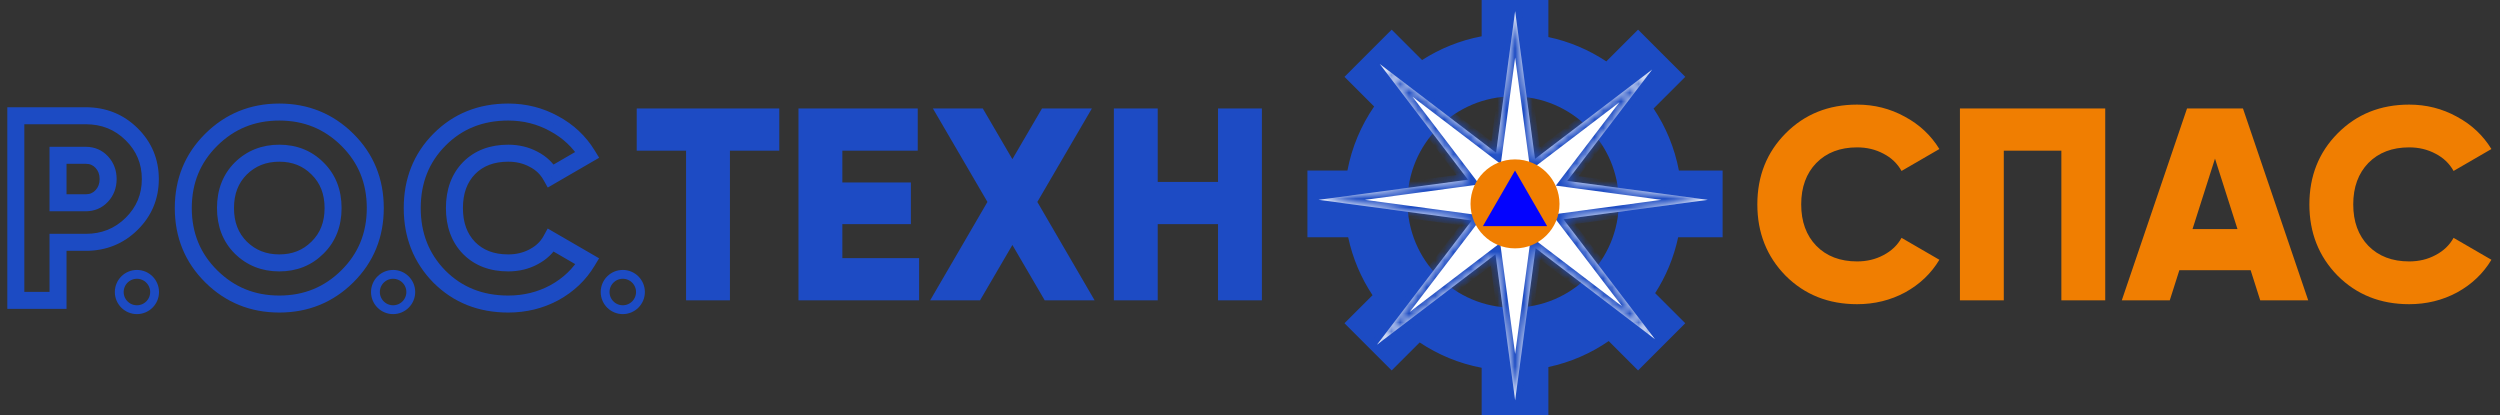 <svg width="283" height="47" viewBox="0 0 283 47" fill="none" xmlns="http://www.w3.org/2000/svg">
<rect x="0" y="0" width="283" height="47" fill="#333333" stroke="none"/>
<path d="M88.214 12.277V17.056H82.628V34H77.663V17.056H72.077V12.277H88.214ZM95.353 29.221H104.043V34H90.388V12.277H103.887V17.056H95.353V20.656H103.112V25.373H95.353V29.221ZM123.912 34H118.264L114.602 27.731L110.94 34H105.292L111.778 22.859L105.603 12.277H111.251L114.602 18.018L117.954 12.277H123.602L117.426 22.859L123.912 34ZM137.881 12.277H142.846V34H137.881V25.373H131.054V34H126.088V12.277H131.054V20.594H137.881V12.277Z" fill="#1D4BC4"/>
<path d="M210.227 34.434C206.979 34.434 204.279 33.359 202.127 31.207C199.996 29.035 198.931 26.345 198.931 23.138C198.931 19.932 199.996 17.252 202.127 15.101C204.279 12.928 206.979 11.842 210.227 11.842C212.172 11.842 213.972 12.297 215.627 13.208C217.282 14.097 218.585 15.318 219.537 16.87L215.255 19.352C214.779 18.504 214.096 17.852 213.206 17.397C212.317 16.921 211.324 16.683 210.227 16.683C208.303 16.683 206.762 17.273 205.603 18.452C204.465 19.632 203.896 21.194 203.896 23.138C203.896 25.083 204.465 26.645 205.603 27.824C206.762 29.004 208.303 29.593 210.227 29.593C211.324 29.593 212.317 29.355 213.206 28.88C214.117 28.404 214.799 27.752 215.255 26.924L219.537 29.407C218.606 30.959 217.313 32.19 215.658 33.1C214.003 33.99 212.193 34.434 210.227 34.434ZM238.312 12.277V34H233.346V17.056H226.829V34H221.864V12.277H238.312ZM255.858 34L254.772 30.586H246.703L245.617 34H240.186L247.572 12.277H253.903L261.289 34H255.858ZM248.193 25.931H253.282L250.737 17.956L248.193 25.931ZM272.718 34.434C269.47 34.434 266.77 33.359 264.618 31.207C262.487 29.035 261.422 26.345 261.422 23.138C261.422 19.932 262.487 17.252 264.618 15.101C266.77 12.928 269.47 11.842 272.718 11.842C274.663 11.842 276.463 12.297 278.118 13.208C279.773 14.097 281.076 15.318 282.028 16.87L277.745 19.352C277.27 18.504 276.587 17.852 275.697 17.397C274.808 16.921 273.815 16.683 272.718 16.683C270.794 16.683 269.253 17.273 268.094 18.452C266.956 19.632 266.387 21.194 266.387 23.138C266.387 25.083 266.956 26.645 268.094 27.824C269.253 29.004 270.794 29.593 272.718 29.593C273.815 29.593 274.808 29.355 275.697 28.88C276.608 28.404 277.29 27.752 277.745 26.924L282.028 29.407C281.097 30.959 279.804 32.19 278.149 33.1C276.494 33.99 274.684 34.434 272.718 34.434Z" fill="#F07E01"/>
<path d="M14.898 15.191L15.573 14.506L14.898 15.191ZM14.898 25.342L14.222 24.657H14.222L14.898 25.342ZM6.568 27.432V26.47H5.606V27.432H6.568ZM6.568 34V34.962H7.53V34H6.568ZM1.791 34H0.829V34.962H1.791V34ZM1.791 13.102V12.14H0.829V13.102H1.791ZM11.524 22.177L10.817 21.525H10.817L11.524 22.177ZM11.524 18.356L12.231 17.703L11.524 18.356ZM6.568 17.58V16.618H5.606V17.58H6.568ZM6.568 22.954H5.606V23.916H6.568V22.954ZM9.703 14.064C11.509 14.064 12.996 14.667 14.222 15.877L15.573 14.506C13.973 12.929 11.996 12.14 9.703 12.14V14.064ZM14.222 15.877C15.451 17.088 16.055 18.533 16.055 20.267H17.979C17.979 18.02 17.17 16.081 15.573 14.506L14.222 15.877ZM16.055 20.267C16.055 22 15.451 23.445 14.222 24.657L15.573 26.027C17.17 24.453 17.979 22.514 17.979 20.267H16.055ZM14.222 24.657C12.996 25.866 11.509 26.47 9.703 26.47V28.394C11.996 28.394 13.973 27.604 15.573 26.027L14.222 24.657ZM9.703 26.47H6.568V28.394H9.703V26.47ZM5.606 27.432V34H7.53V27.432H5.606ZM6.568 33.038H1.791V34.962H6.568V33.038ZM2.753 34V13.102H0.829V34H2.753ZM1.791 14.064H9.703V12.14H1.791V14.064ZM9.703 23.916C10.694 23.916 11.562 23.555 12.231 22.83L10.817 21.525C10.531 21.835 10.185 21.992 9.703 21.992V23.916ZM12.231 22.83C12.885 22.121 13.203 21.245 13.203 20.267H11.278C11.278 20.801 11.118 21.199 10.817 21.525L12.231 22.83ZM13.203 20.267C13.203 19.288 12.885 18.413 12.231 17.703L10.817 19.009C11.118 19.334 11.278 19.733 11.278 20.267H13.203ZM12.231 17.703C11.562 16.979 10.694 16.618 9.703 16.618V18.542C10.185 18.542 10.531 18.698 10.817 19.009L12.231 17.703ZM9.703 16.618H6.568V18.542H9.703V16.618ZM5.606 17.58V22.954H7.53V17.58H5.606ZM6.568 23.916H9.703V21.992H6.568V23.916ZM39.318 31.283L38.641 30.6L39.318 31.283ZM23.913 31.283L24.59 30.6L23.913 31.283ZM27.256 28.029L26.576 28.709L26.582 28.715L27.256 28.029ZM35.944 28.029L35.27 27.343L35.264 27.349L35.944 28.029ZM35.944 19.073L35.264 19.753L35.27 19.759L35.944 19.073ZM27.256 19.073L26.582 18.387L26.576 18.392L27.256 19.073ZM38.641 30.6C36.715 32.507 34.392 33.456 31.615 33.456V35.38C34.889 35.38 37.701 34.239 39.995 31.967L38.641 30.6ZM31.615 33.456C28.838 33.456 26.515 32.507 24.59 30.6L23.235 31.967C25.529 34.239 28.342 35.38 31.615 35.38V33.456ZM24.59 30.6C22.669 28.697 21.71 26.368 21.71 23.551H19.786C19.786 26.863 20.937 29.69 23.235 31.967L24.59 30.6ZM21.71 23.551C21.71 20.733 22.669 18.405 24.59 16.502L23.235 15.135C20.937 17.412 19.786 20.238 19.786 23.551H21.71ZM24.59 16.502C26.515 14.594 28.838 13.646 31.615 13.646V11.722C28.342 11.722 25.529 12.863 23.235 15.135L24.59 16.502ZM31.615 13.646C34.392 13.646 36.715 14.594 38.641 16.502L39.995 15.135C37.701 12.863 34.889 11.722 31.615 11.722V13.646ZM38.641 16.502C40.562 18.405 41.52 20.733 41.52 23.551H43.444C43.444 20.238 42.293 17.412 39.995 15.135L38.641 16.502ZM41.52 23.551C41.52 26.368 40.562 28.697 38.641 30.6L39.995 31.967C42.293 29.69 43.444 26.863 43.444 23.551H41.52ZM26.582 28.715C27.946 30.056 29.646 30.723 31.615 30.723V28.799C30.121 28.799 28.915 28.311 27.931 27.343L26.582 28.715ZM31.615 30.723C33.585 30.723 35.278 30.056 36.624 28.709L35.264 27.349C34.302 28.311 33.109 28.799 31.615 28.799V30.723ZM36.618 28.715C37.998 27.359 38.667 25.608 38.667 23.551H36.743C36.743 25.156 36.239 26.391 35.27 27.343L36.618 28.715ZM38.667 23.551C38.667 21.493 37.998 19.743 36.618 18.387L35.27 19.759C36.239 20.711 36.743 21.946 36.743 23.551H38.667ZM36.624 18.392C35.278 17.046 33.585 16.379 31.615 16.379V18.303C33.109 18.303 34.302 18.791 35.264 19.753L36.624 18.392ZM31.615 16.379C29.646 16.379 27.946 17.045 26.582 18.387L27.931 19.759C28.915 18.791 30.121 18.303 31.615 18.303V16.379ZM26.576 18.392C25.219 19.75 24.563 21.498 24.563 23.551H26.487C26.487 21.941 26.985 20.704 27.937 19.753L26.576 18.392ZM24.563 23.551C24.563 25.603 25.219 27.352 26.576 28.709L27.937 27.349C26.985 26.397 26.487 25.161 26.487 23.551H24.563ZM49.74 31.313L49.053 31.987L49.059 31.993L49.74 31.313ZM49.74 15.818L49.056 15.141L49.056 15.141L49.74 15.818ZM62.726 13.997L62.263 14.84L62.271 14.845L62.726 13.997ZM66.488 17.52L66.971 18.352L67.824 17.858L67.308 17.017L66.488 17.52ZM62.368 19.909L61.529 20.379L62.007 21.23L62.851 20.741L62.368 19.909ZM60.398 18.028L59.944 18.876L59.952 18.88L59.96 18.884L60.398 18.028ZM53.083 19.043L52.397 18.369L52.391 18.375L53.083 19.043ZM53.083 28.059L52.391 28.727L52.397 28.733L53.083 28.059ZM60.398 29.074L59.952 28.221L59.944 28.226L60.398 29.074ZM62.368 27.193L62.851 26.361L61.999 25.867L61.525 26.73L62.368 27.193ZM66.488 29.581L67.313 30.076L67.816 29.239L66.971 28.749L66.488 29.581ZM62.756 33.134L63.212 33.982L63.22 33.977L62.756 33.134ZM57.532 33.456C54.643 33.456 52.296 32.509 50.42 30.633L49.059 31.993C51.323 34.257 54.171 35.38 57.532 35.38V33.456ZM50.426 30.639C48.563 28.74 47.627 26.399 47.627 23.551H45.703C45.703 26.873 46.816 29.707 49.053 31.987L50.426 30.639ZM47.627 23.551C47.627 20.703 48.563 18.374 50.423 16.495L49.056 15.141C46.816 17.403 45.703 20.229 45.703 23.551H47.627ZM50.423 16.495C52.3 14.6 54.646 13.646 57.532 13.646V11.722C54.168 11.722 51.319 12.857 49.056 15.141L50.423 16.495ZM57.532 13.646C59.245 13.646 60.817 14.045 62.263 14.84L63.19 13.154C61.452 12.198 59.56 11.722 57.532 11.722V13.646ZM62.271 14.845C63.718 15.623 64.844 16.68 65.668 18.023L67.308 17.017C66.301 15.375 64.919 14.084 63.182 13.15L62.271 14.845ZM66.006 16.688L61.886 19.076L62.851 20.741L66.971 18.352L66.006 16.688ZM63.207 19.438C62.654 18.452 61.856 17.693 60.836 17.171L59.96 18.884C60.652 19.238 61.167 19.733 61.529 20.379L63.207 19.438ZM60.852 17.179C59.844 16.64 58.731 16.379 57.532 16.379V18.303C58.442 18.303 59.24 18.499 59.944 18.876L60.852 17.179ZM57.532 16.379C55.468 16.379 53.722 17.02 52.397 18.369L53.77 19.717C54.673 18.797 55.893 18.303 57.532 18.303V16.379ZM52.391 18.375C51.092 19.721 50.479 21.48 50.479 23.551H52.403C52.403 21.879 52.886 20.633 53.776 19.711L52.391 18.375ZM50.479 23.551C50.479 25.621 51.092 27.38 52.391 28.727L53.776 27.391C52.886 26.469 52.403 25.222 52.403 23.551H50.479ZM52.397 28.733C53.722 30.082 55.468 30.723 57.532 30.723V28.799C55.893 28.799 54.673 28.305 53.77 27.385L52.397 28.733ZM57.532 30.723C58.731 30.723 59.844 30.461 60.852 29.922L59.944 28.226C59.24 28.602 58.442 28.799 57.532 28.799V30.723ZM60.843 29.927C61.872 29.389 62.674 28.633 63.211 27.657L61.525 26.73C61.187 27.345 60.675 27.843 59.952 28.221L60.843 29.927ZM61.886 28.025L66.006 30.414L66.971 28.749L62.851 26.361L61.886 28.025ZM65.663 29.087C64.859 30.427 63.743 31.494 62.293 32.291L63.22 33.977C64.954 33.023 66.326 31.722 67.313 30.076L65.663 29.087ZM62.301 32.287C60.855 33.064 59.271 33.456 57.532 33.456V35.38C59.574 35.38 61.473 34.916 63.212 33.982L62.301 32.287Z" fill="#1C4BC3"/>
<circle cx="15.5" cy="33.057" r="2" stroke="#1C4BC3"/>
<circle cx="44.5" cy="33.057" r="2" stroke="#1C4BC3"/>
<circle cx="70.5" cy="33.057" r="2" stroke="#1C4BC3"/>
<path fill-rule="evenodd" clip-rule="evenodd" d="M175.277 0H167.723V4.109C165.278 4.571 162.998 5.5 160.978 6.798L157.538 3.357L152.196 8.698L155.553 12.055C154.079 14.196 153.03 16.653 152.529 19.304H148V26.857H152.613C153.119 29.238 154.068 31.455 155.371 33.417L152.196 36.591L157.538 41.932L160.706 38.764C162.792 40.157 165.167 41.149 167.723 41.632V47H175.277V41.547C177.767 41.019 180.078 40.004 182.106 38.608L185.43 41.932L190.772 36.591L187.363 33.182C188.587 31.279 189.481 29.144 189.967 26.857H195V19.304H190.051C189.568 16.748 188.576 14.372 187.184 12.286L190.772 8.698L185.43 3.357L181.836 6.951C179.874 5.649 177.658 4.699 175.277 4.194V0ZM171.29 34.83C177.895 34.83 183.25 29.476 183.25 22.87C183.25 16.265 177.895 10.911 171.29 10.911C164.685 10.911 159.33 16.265 159.33 22.87C159.33 29.476 164.685 34.83 171.29 34.83Z" fill="#1C4BC3"/>
<mask id="path-8-inside-1" fill="white">
<path fill-rule="evenodd" clip-rule="evenodd" d="M193.321 22.623L177.41 20.479L187.026 7.869L173.765 17.981L171.513 1.259L169.354 17.283L156.184 7.24L166.176 20.343L149.259 22.622L166.597 24.958L155.869 39.026L169.286 28.794L171.513 45.321L173.833 28.096L187.341 38.397L176.99 24.823L193.321 22.623ZM169.287 22.46V24.12L170.461 25.293H172.12L173.293 24.12V22.46L172.12 21.287H170.461L169.287 22.46Z"/>
</mask>
<path fill-rule="evenodd" clip-rule="evenodd" d="M193.321 22.623L177.41 20.479L187.026 7.869L173.765 17.981L171.513 1.259L169.354 17.283L156.184 7.24L166.176 20.343L149.259 22.622L166.597 24.958L155.869 39.026L169.286 28.794L171.513 45.321L173.833 28.096L187.341 38.397L176.99 24.823L193.321 22.623ZM169.287 22.46V24.12L170.461 25.293H172.12L173.293 24.12V22.46L172.12 21.287H170.461L169.287 22.46Z" fill="white"/>
<path d="M177.41 20.479L176.852 20.054L176.121 21.013L177.316 21.174L177.41 20.479ZM193.321 22.623L193.415 23.318V21.927L193.321 22.623ZM187.026 7.869L187.584 8.294L186.601 7.311L187.026 7.869ZM173.765 17.981L173.07 18.075L173.231 19.27L174.191 18.539L173.765 17.981ZM171.513 1.259L172.208 1.165L170.818 1.165L171.513 1.259ZM169.354 17.283L168.929 17.84L169.888 18.572L170.049 17.376L169.354 17.283ZM156.184 7.24L156.609 6.682L155.626 7.665L156.184 7.24ZM166.176 20.343L166.27 21.039L167.466 20.878L166.734 19.918L166.176 20.343ZM149.259 22.622L149.165 21.927L149.165 23.318L149.259 22.622ZM166.597 24.958L167.154 25.384L167.886 24.424L166.69 24.263L166.597 24.958ZM155.869 39.026L155.311 38.601L156.294 39.584L155.869 39.026ZM169.286 28.794L169.982 28.701L169.82 27.505L168.861 28.237L169.286 28.794ZM171.513 45.321L170.818 45.415H172.208L171.513 45.321ZM173.833 28.096L174.259 27.538L173.299 26.807L173.138 28.003L173.833 28.096ZM187.341 38.397L186.915 38.954L187.899 37.971L187.341 38.397ZM176.99 24.823L176.896 24.128L175.7 24.289L176.432 25.248L176.99 24.823ZM169.287 24.12H168.586V24.41L168.791 24.616L169.287 24.12ZM169.287 22.46L168.791 21.965L168.586 22.17V22.46H169.287ZM170.461 25.293L169.965 25.789L170.17 25.994H170.461V25.293ZM172.12 25.293V25.994H172.41L172.616 25.789L172.12 25.293ZM173.293 24.12L173.789 24.616L173.995 24.41V24.12H173.293ZM173.293 22.46H173.995V22.17L173.789 21.965L173.293 22.46ZM172.12 21.287L172.616 20.791L172.41 20.586H172.12V21.287ZM170.461 21.287V20.586H170.17L169.965 20.791L170.461 21.287ZM177.316 21.174L193.228 23.318L193.415 21.927L177.504 19.784L177.316 21.174ZM186.468 7.444L176.852 20.054L177.968 20.904L187.584 8.294L186.468 7.444ZM174.191 18.539L187.451 8.427L186.601 7.311L173.34 17.423L174.191 18.539ZM170.818 1.353L173.07 18.075L174.461 17.887L172.208 1.165L170.818 1.353ZM170.049 17.376L172.208 1.353L170.818 1.165L168.659 17.189L170.049 17.376ZM155.758 7.797L168.929 17.84L169.779 16.725L156.609 6.682L155.758 7.797ZM166.734 19.918L156.742 6.814L155.626 7.665L165.618 20.769L166.734 19.918ZM149.353 23.318L166.27 21.039L166.083 19.648L149.165 21.927L149.353 23.318ZM166.69 24.263L149.353 21.927L149.165 23.318L166.503 25.653L166.69 24.263ZM156.427 39.451L167.154 25.384L166.039 24.533L155.311 38.601L156.427 39.451ZM168.861 28.237L155.444 38.468L156.294 39.584L169.712 29.352L168.861 28.237ZM172.208 45.228L169.982 28.701L168.591 28.888L170.818 45.415L172.208 45.228ZM173.138 28.003L170.818 45.228L172.208 45.415L174.528 28.19L173.138 28.003ZM187.766 37.839L174.259 27.538L173.408 28.654L186.915 38.954L187.766 37.839ZM176.432 25.248L186.783 38.822L187.899 37.971L177.548 24.397L176.432 25.248ZM193.228 21.927L176.896 24.128L177.084 25.518L193.415 23.318L193.228 21.927ZM169.989 24.12V22.46H168.586V24.12H169.989ZM170.957 24.797L169.783 23.624L168.791 24.616L169.965 25.789L170.957 24.797ZM172.12 24.591H170.461V25.994H172.12V24.591ZM172.797 23.624L171.624 24.797L172.616 25.789L173.789 24.616L172.797 23.624ZM172.592 22.46V24.12H173.995V22.46H172.592ZM171.624 21.783L172.797 22.956L173.789 21.965L172.616 20.791L171.624 21.783ZM170.461 21.989H172.12V20.586H170.461V21.989ZM169.965 20.791L168.791 21.965L169.783 22.957L170.957 21.783L169.965 20.791Z" fill="#1C4BC3" mask="url(#path-8-inside-1)"/>
<circle cx="171.5" cy="23.08" r="5.036" fill="#F07E01"/>
<path d="M171.5 19.304L175.134 25.598H167.866L171.5 19.304Z" fill="#0303FE"/>
</svg>
